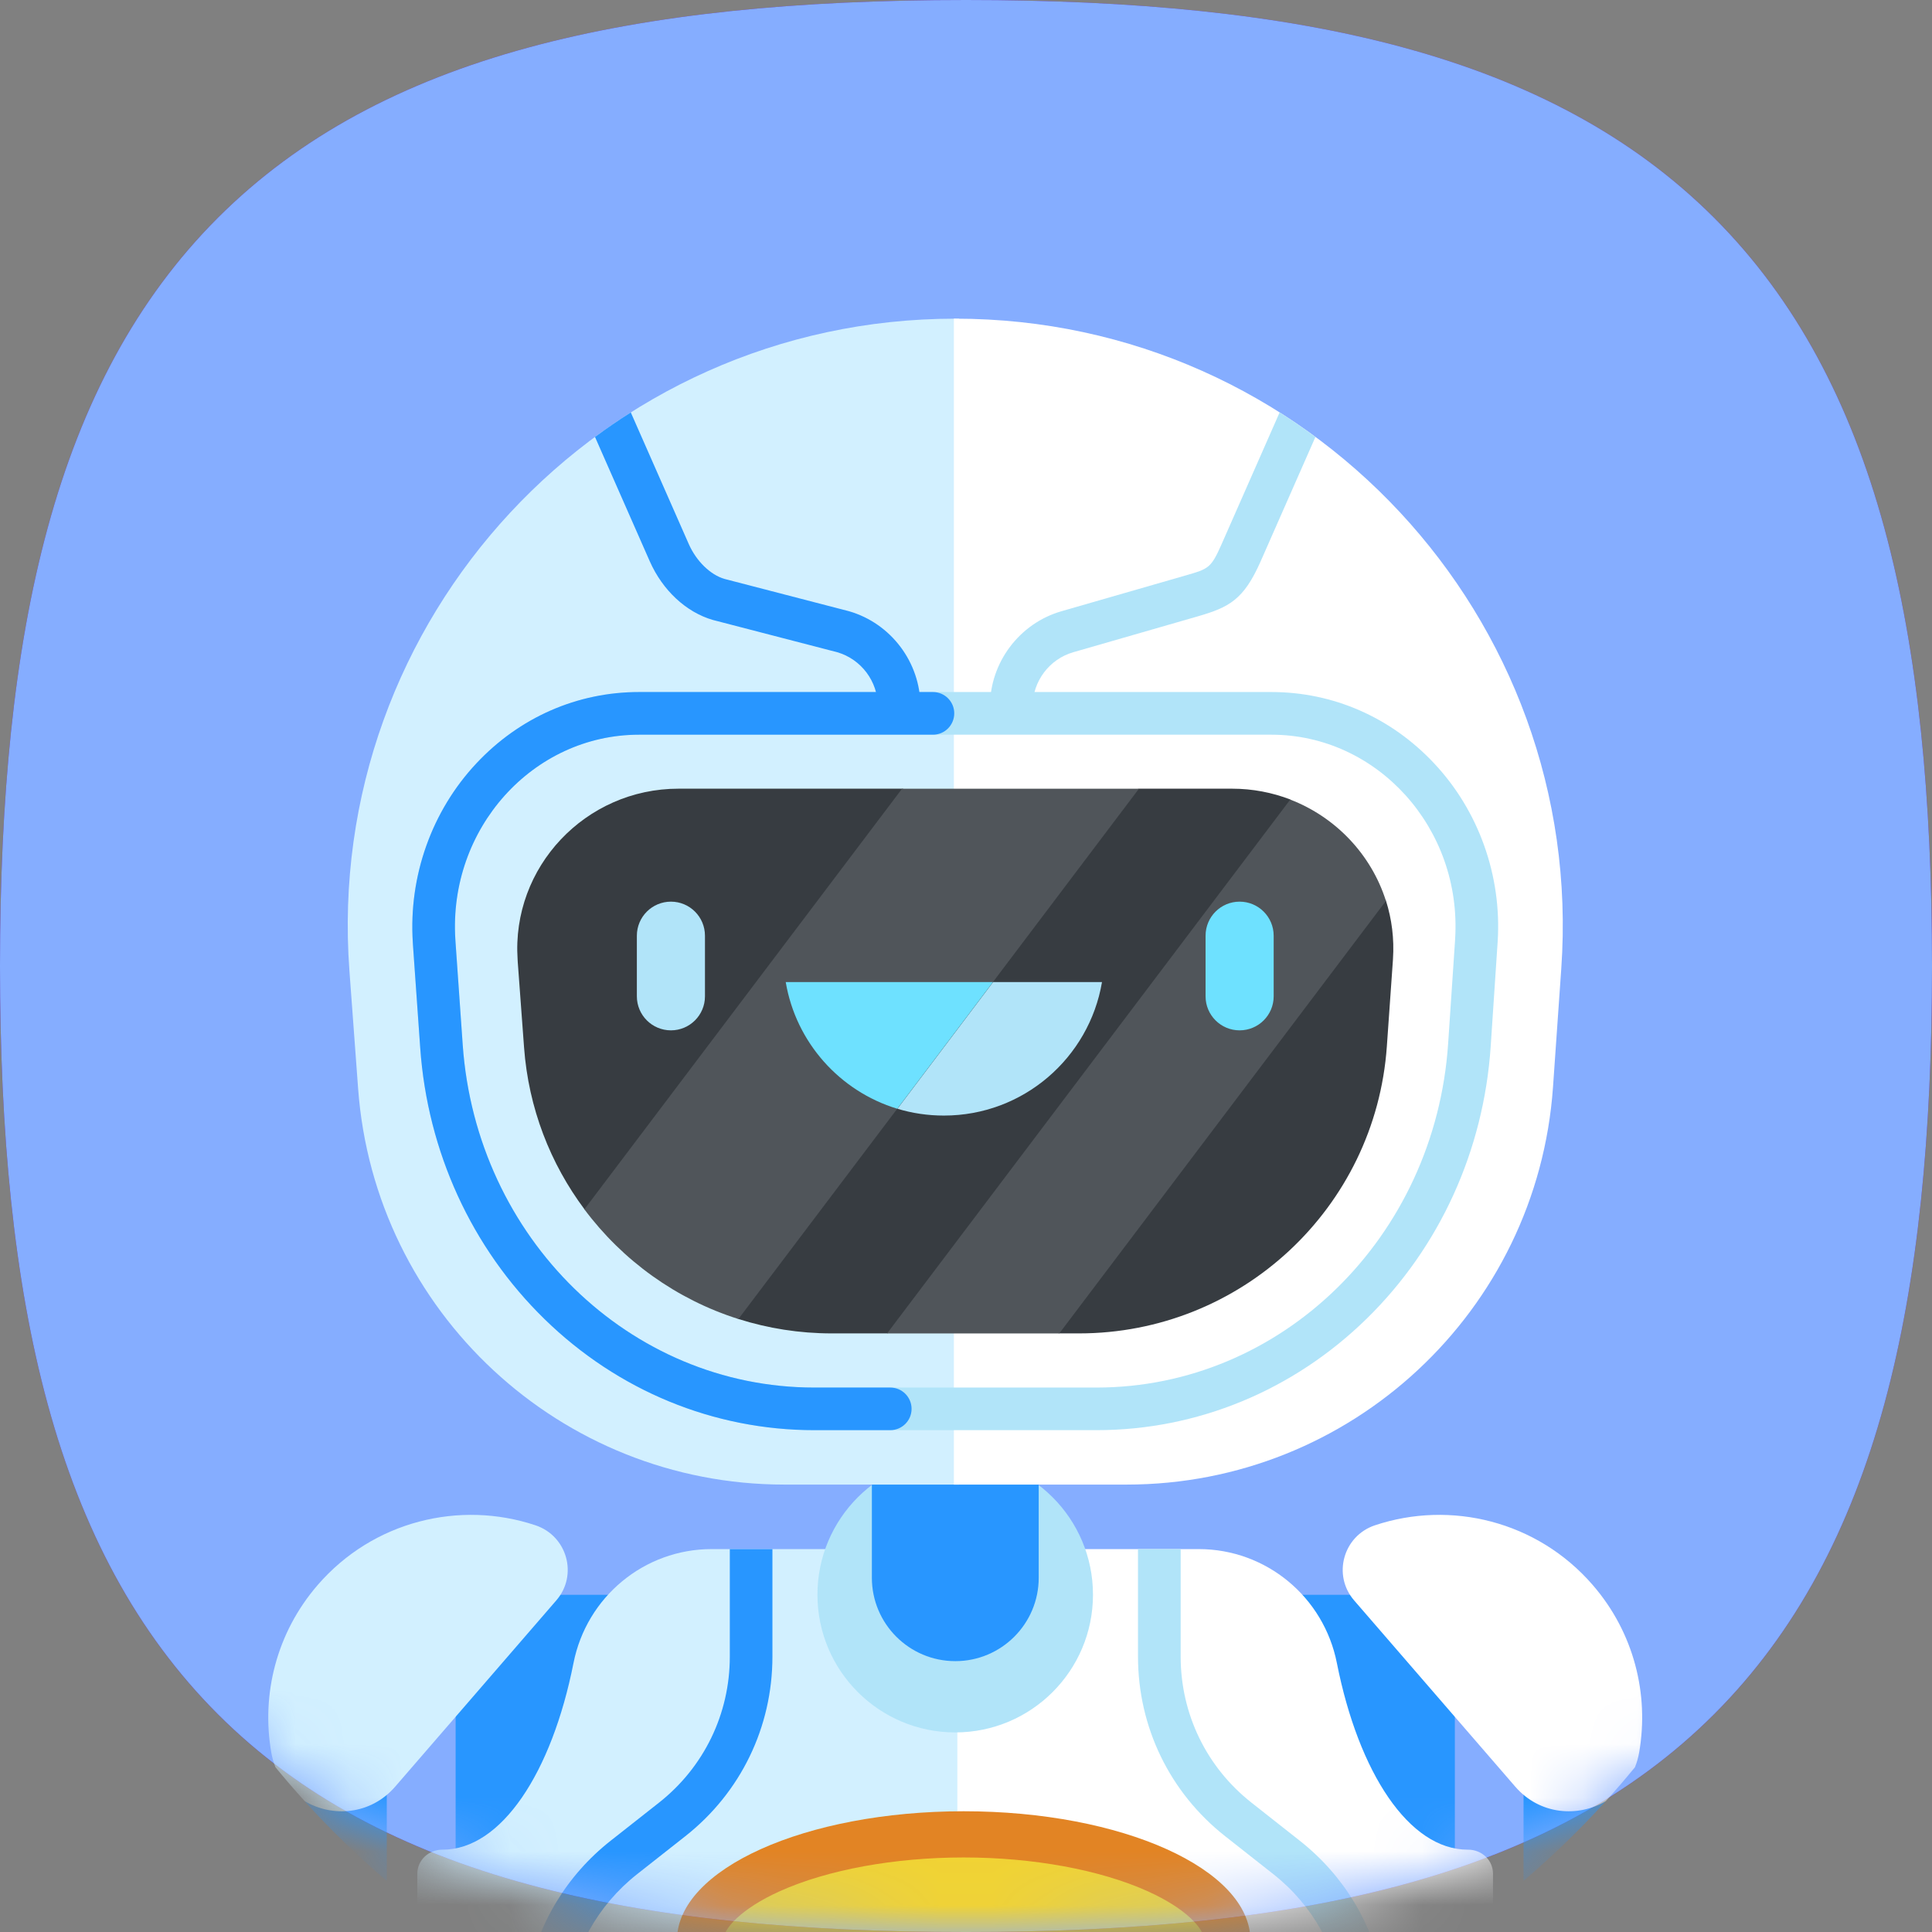 <svg width="36" height="36" viewBox="0 0 36 36" fill="none" xmlns="http://www.w3.org/2000/svg">
<rect x="0" y="0" width="36" height="36" fill="#808080" stroke="none"/>
<path fill-rule="evenodd" clip-rule="evenodd" d="M4.059 4.059C7.101 1.017 11.773 0 18 0C24.227 0 28.899 1.017 31.941 4.059C34.983 7.101 36 11.773 36 18C36 24.227 34.983 28.899 31.941 31.941C28.899 34.983 24.227 36 18 36C11.773 36 7.101 34.983 4.059 31.941C1.017 28.899 0 24.227 0 18C0 11.773 1.017 7.101 4.059 4.059Z" fill="#641EA5"/>
<path fill-rule="evenodd" clip-rule="evenodd" d="M4.059 4.059C7.101 1.017 11.773 0 18 0C24.227 0 28.899 1.017 31.941 4.059C34.983 7.101 36 11.773 36 18C36 24.227 34.983 28.899 31.941 31.941C28.899 34.983 24.227 36 18 36C11.773 36 7.101 34.983 4.059 31.941C1.017 28.899 0 24.227 0 18C0 11.773 1.017 7.101 4.059 4.059Z" fill="#85ADFF"/>
<mask id="mask0_13058_4987" style="mask-type:alpha" maskUnits="userSpaceOnUse" x="0" y="0" width="36" height="36">
<path fill-rule="evenodd" clip-rule="evenodd" d="M4.059 4.059C7.101 1.017 11.773 0 18 0C24.227 0 28.899 1.017 31.941 4.059C34.983 7.101 36 11.773 36 18C36 24.227 34.983 28.899 31.941 31.941C28.899 34.983 24.227 36 18 36C11.773 36 7.101 34.983 4.059 31.941C1.017 28.899 0 24.227 0 18C0 11.773 1.017 7.101 4.059 4.059Z" fill="white"/>
</mask>
<g mask="url(#mask0_13058_4987)">
<path d="M28.389 35.047C28.927 34.589 29.436 34.097 29.912 33.573V32.652H28.389V35.047Z" fill="#2896FF"/>
<path d="M27.109 35.773H22.566V29.717H27.109V35.773Z" fill="#2896FF"/>
<path d="M25.619 28.422C25.029 28.62 24.825 29.35 25.232 29.821L28.234 33.291C28.691 33.819 29.404 33.868 29.922 33.561C30.108 33.356 30.289 33.145 30.465 32.93C30.5 32.843 30.527 32.75 30.544 32.651C30.73 31.574 30.45 30.425 29.678 29.534C28.645 28.34 27.029 27.951 25.619 28.422Z" fill="white"/>
<path d="M5.685 33.573C6.16 34.097 6.669 34.59 7.207 35.048V32.652H5.685V33.573Z" fill="#2896FF"/>
<path d="M8.49 29.717H13.034V35.773H8.49V29.717Z" fill="#2896FF"/>
<path d="M9.979 28.422C8.569 27.951 6.953 28.34 5.92 29.534C5.149 30.425 4.868 31.574 5.054 32.651C5.071 32.75 5.098 32.843 5.133 32.93C5.309 33.145 5.49 33.355 5.677 33.561C6.194 33.868 6.907 33.819 7.364 33.291L10.366 29.821C10.774 29.35 10.569 28.62 9.979 28.422Z" fill="#D2F0FF"/>
<path d="M13.26 28.865C12.004 28.865 10.929 29.757 10.686 30.99C10.281 33.033 9.342 34.466 8.247 34.466H8.243C7.988 34.465 7.776 34.661 7.776 34.916V35.508C8.422 36.009 9.107 36.464 9.825 36.865L10.133 36.737L10.567 37.256C12.747 38.332 15.202 38.937 17.798 38.937C17.835 38.937 17.873 38.937 17.91 38.937V28.865H13.26Z" fill="#D2F0FF"/>
<path d="M27.354 34.466H27.349C26.255 34.466 25.316 33.033 24.911 30.99C24.668 29.757 23.593 28.865 22.337 28.865H17.839V38.937C20.41 38.931 22.852 38.328 25.027 37.255L25.299 36.672L25.772 36.863C26.489 36.462 27.174 36.008 27.82 35.506V34.916C27.821 34.661 27.61 34.465 27.354 34.466Z" fill="white"/>
<path d="M17.799 32.281C19.217 32.281 20.366 31.132 20.366 29.715C20.366 28.297 19.217 27.148 17.799 27.148C16.381 27.148 15.232 28.297 15.232 29.715C15.232 31.132 16.381 32.281 17.799 32.281Z" fill="#B1E4F9"/>
<path d="M17.801 30.953C16.942 30.953 16.246 30.257 16.246 29.399V25.019H19.355V29.399C19.355 30.257 18.659 30.953 17.801 30.953Z" fill="#2896FF"/>
<path d="M17.869 5.939C17.846 5.939 17.823 5.938 17.8 5.938C11.22 5.938 6.027 11.528 6.511 18.09L6.673 20.284C6.979 24.444 10.444 27.663 14.615 27.663H17.869V5.939Z" fill="#D2F0FF"/>
<path d="M17.8 5.938C17.792 5.938 17.783 5.938 17.774 5.938V27.663H20.993C25.175 27.663 28.645 24.428 28.938 20.256L29.092 18.05C29.552 11.503 24.364 5.938 17.8 5.938Z" fill="white"/>
<path d="M25.826 16.785L24.043 14.897C23.706 14.768 23.341 14.696 22.959 14.696H21.224L19.265 15.219L16.81 14.696H12.642C10.912 14.696 9.528 16.155 9.645 17.881C9.646 17.898 9.647 17.916 9.648 17.933L9.765 19.517C9.848 20.648 10.255 21.683 10.891 22.534L13.761 24.578C14.311 24.752 14.895 24.846 15.5 24.846H16.53L18.128 24.362L19.739 24.846H20.105C23.125 24.846 25.631 22.51 25.842 19.497L25.954 17.904C25.955 17.893 25.956 17.882 25.956 17.871C25.981 17.492 25.934 17.126 25.826 16.785Z" fill="#373C41"/>
<path d="M16.529 24.847H19.738L25.825 16.787C25.552 15.924 24.89 15.226 24.042 14.899L16.529 24.847Z" fill="#50555A"/>
<path d="M23.691 13.69C25.662 13.69 27.244 15.431 27.114 17.495C27.113 17.508 27.113 17.522 27.112 17.535L26.984 19.444C26.742 23.055 23.881 25.855 20.432 25.855H15.173C11.732 25.855 8.875 23.069 8.622 19.468L8.489 17.569C8.487 17.548 8.486 17.527 8.485 17.507C8.352 15.438 9.932 13.69 11.908 13.69H23.691ZM23.691 12.895H11.908C10.757 12.895 9.68 13.367 8.877 14.224C8.045 15.111 7.613 16.326 7.692 17.558C7.693 17.58 7.695 17.602 7.696 17.625L7.83 19.524C7.966 21.46 8.789 23.256 10.148 24.581C11.516 25.915 13.3 26.649 15.173 26.649H20.432C22.309 26.649 24.097 25.911 25.466 24.572C26.826 23.241 27.647 21.439 27.777 19.497L27.904 17.588L27.907 17.545C27.985 16.318 27.553 15.107 26.722 14.223C25.919 13.367 24.842 12.895 23.691 12.895Z" fill="#B1E4F9"/>
<path d="M16.986 26.252C16.986 26.033 16.808 25.855 16.589 25.855H15.173C11.733 25.855 8.875 23.069 8.622 19.468L8.489 17.569C8.488 17.548 8.486 17.527 8.485 17.507C8.352 15.438 9.932 13.69 11.908 13.69H17.384C17.603 13.69 17.781 13.512 17.781 13.292C17.781 13.073 17.603 12.895 17.384 12.895H11.908C10.757 12.895 9.68 13.367 8.877 14.224C8.045 15.111 7.613 16.326 7.692 17.558C7.693 17.58 7.695 17.602 7.696 17.625L7.83 19.524C7.966 21.46 8.789 23.256 10.148 24.581C11.516 25.915 13.3 26.649 15.173 26.649H16.589C16.808 26.649 16.986 26.471 16.986 26.252Z" fill="#2896FF"/>
<path d="M16.357 13.16H17.151C17.151 12.344 16.603 11.615 15.819 11.389L13.499 10.787C13.234 10.709 12.974 10.454 12.834 10.137L11.754 7.685C11.526 7.829 11.303 7.982 11.087 8.142L12.107 10.458C12.346 10.999 12.785 11.408 13.283 11.552L15.603 12.154C16.047 12.284 16.357 12.697 16.357 13.16Z" fill="#2896FF"/>
<path d="M23.491 10.458L24.511 8.142C24.295 7.982 24.072 7.829 23.844 7.685L22.764 10.137C22.566 10.586 22.522 10.599 22.095 10.722L19.78 11.389C18.995 11.615 18.447 12.344 18.447 13.16H19.242C19.242 12.696 19.553 12.281 20 12.153L22.315 11.486C22.904 11.316 23.175 11.175 23.491 10.458Z" fill="#B1E4F9"/>
<path d="M12.502 19.199C12.151 19.199 11.867 18.915 11.867 18.565V17.436C11.867 17.085 12.151 16.801 12.502 16.801C12.852 16.801 13.136 17.085 13.136 17.436V18.565C13.136 18.915 12.852 19.199 12.502 19.199Z" fill="#B1E4F9"/>
<path d="M23.098 19.199C23.449 19.199 23.733 18.915 23.733 18.565V17.436C23.733 17.085 23.449 16.801 23.098 16.801C22.748 16.801 22.464 17.085 22.464 17.436V18.565C22.464 18.915 22.748 19.199 23.098 19.199Z" fill="#6EE1FF"/>
<path d="M13.599 30.868C13.599 31.937 13.117 32.93 12.278 33.591L11.379 34.299C10.555 34.948 10.012 35.857 9.826 36.865C10.071 37.002 10.319 37.133 10.571 37.257C10.673 36.339 11.134 35.504 11.871 34.923L12.77 34.215C13.802 33.402 14.393 32.182 14.393 30.868V28.865H13.599V30.868Z" fill="#2896FF"/>
<path d="M24.219 34.299L23.321 33.591C22.481 32.93 22 31.937 22 30.868V28.865H21.205V30.868C21.205 32.182 21.797 33.402 22.829 34.215L23.728 34.923C24.464 35.503 24.925 36.338 25.027 37.255C25.279 37.131 25.527 37 25.772 36.863C25.586 35.855 25.043 34.948 24.219 34.299Z" fill="#B1E4F9"/>
<path d="M17.957 38.408C20.719 38.408 22.958 37.4 22.958 36.156C22.958 34.913 20.719 33.904 17.957 33.904C15.196 33.904 12.957 34.913 12.957 36.156C12.957 37.4 15.196 38.408 17.957 38.408Z" fill="#F1D333"/>
<path d="M17.957 34.611C19.246 34.611 20.495 34.84 21.382 35.239C22.109 35.566 22.44 35.944 22.44 36.156C22.44 36.368 22.109 36.745 21.382 37.072C20.495 37.472 19.246 37.701 17.957 37.701C16.668 37.701 15.42 37.472 14.533 37.072C13.806 36.745 13.475 36.368 13.475 36.156C13.475 35.944 13.806 35.566 14.533 35.239C15.42 34.84 16.668 34.611 17.957 34.611ZM17.957 33.75C15.006 33.75 12.614 34.827 12.614 36.156C12.614 37.484 15.007 38.562 17.957 38.562C20.908 38.562 23.3 37.484 23.3 36.156C23.3 34.827 20.908 33.75 17.957 33.75Z" fill="#E28424"/>
<path d="M18.504 18.3L16.722 20.66C16.996 20.743 17.287 20.787 17.588 20.787C19.068 20.787 20.295 19.712 20.534 18.3H18.504Z" fill="#B1E4F9"/>
<path d="M10.889 22.534C11.602 23.489 12.603 24.212 13.759 24.578L16.72 20.658L16.856 19.311L18.502 18.299L21.222 14.697H16.808L10.889 22.534Z" fill="#50555A"/>
<path d="M14.641 18.3C14.831 19.424 15.648 20.335 16.72 20.66L18.502 18.3H14.641Z" fill="#6EE1FF"/>
</g>
</svg>
